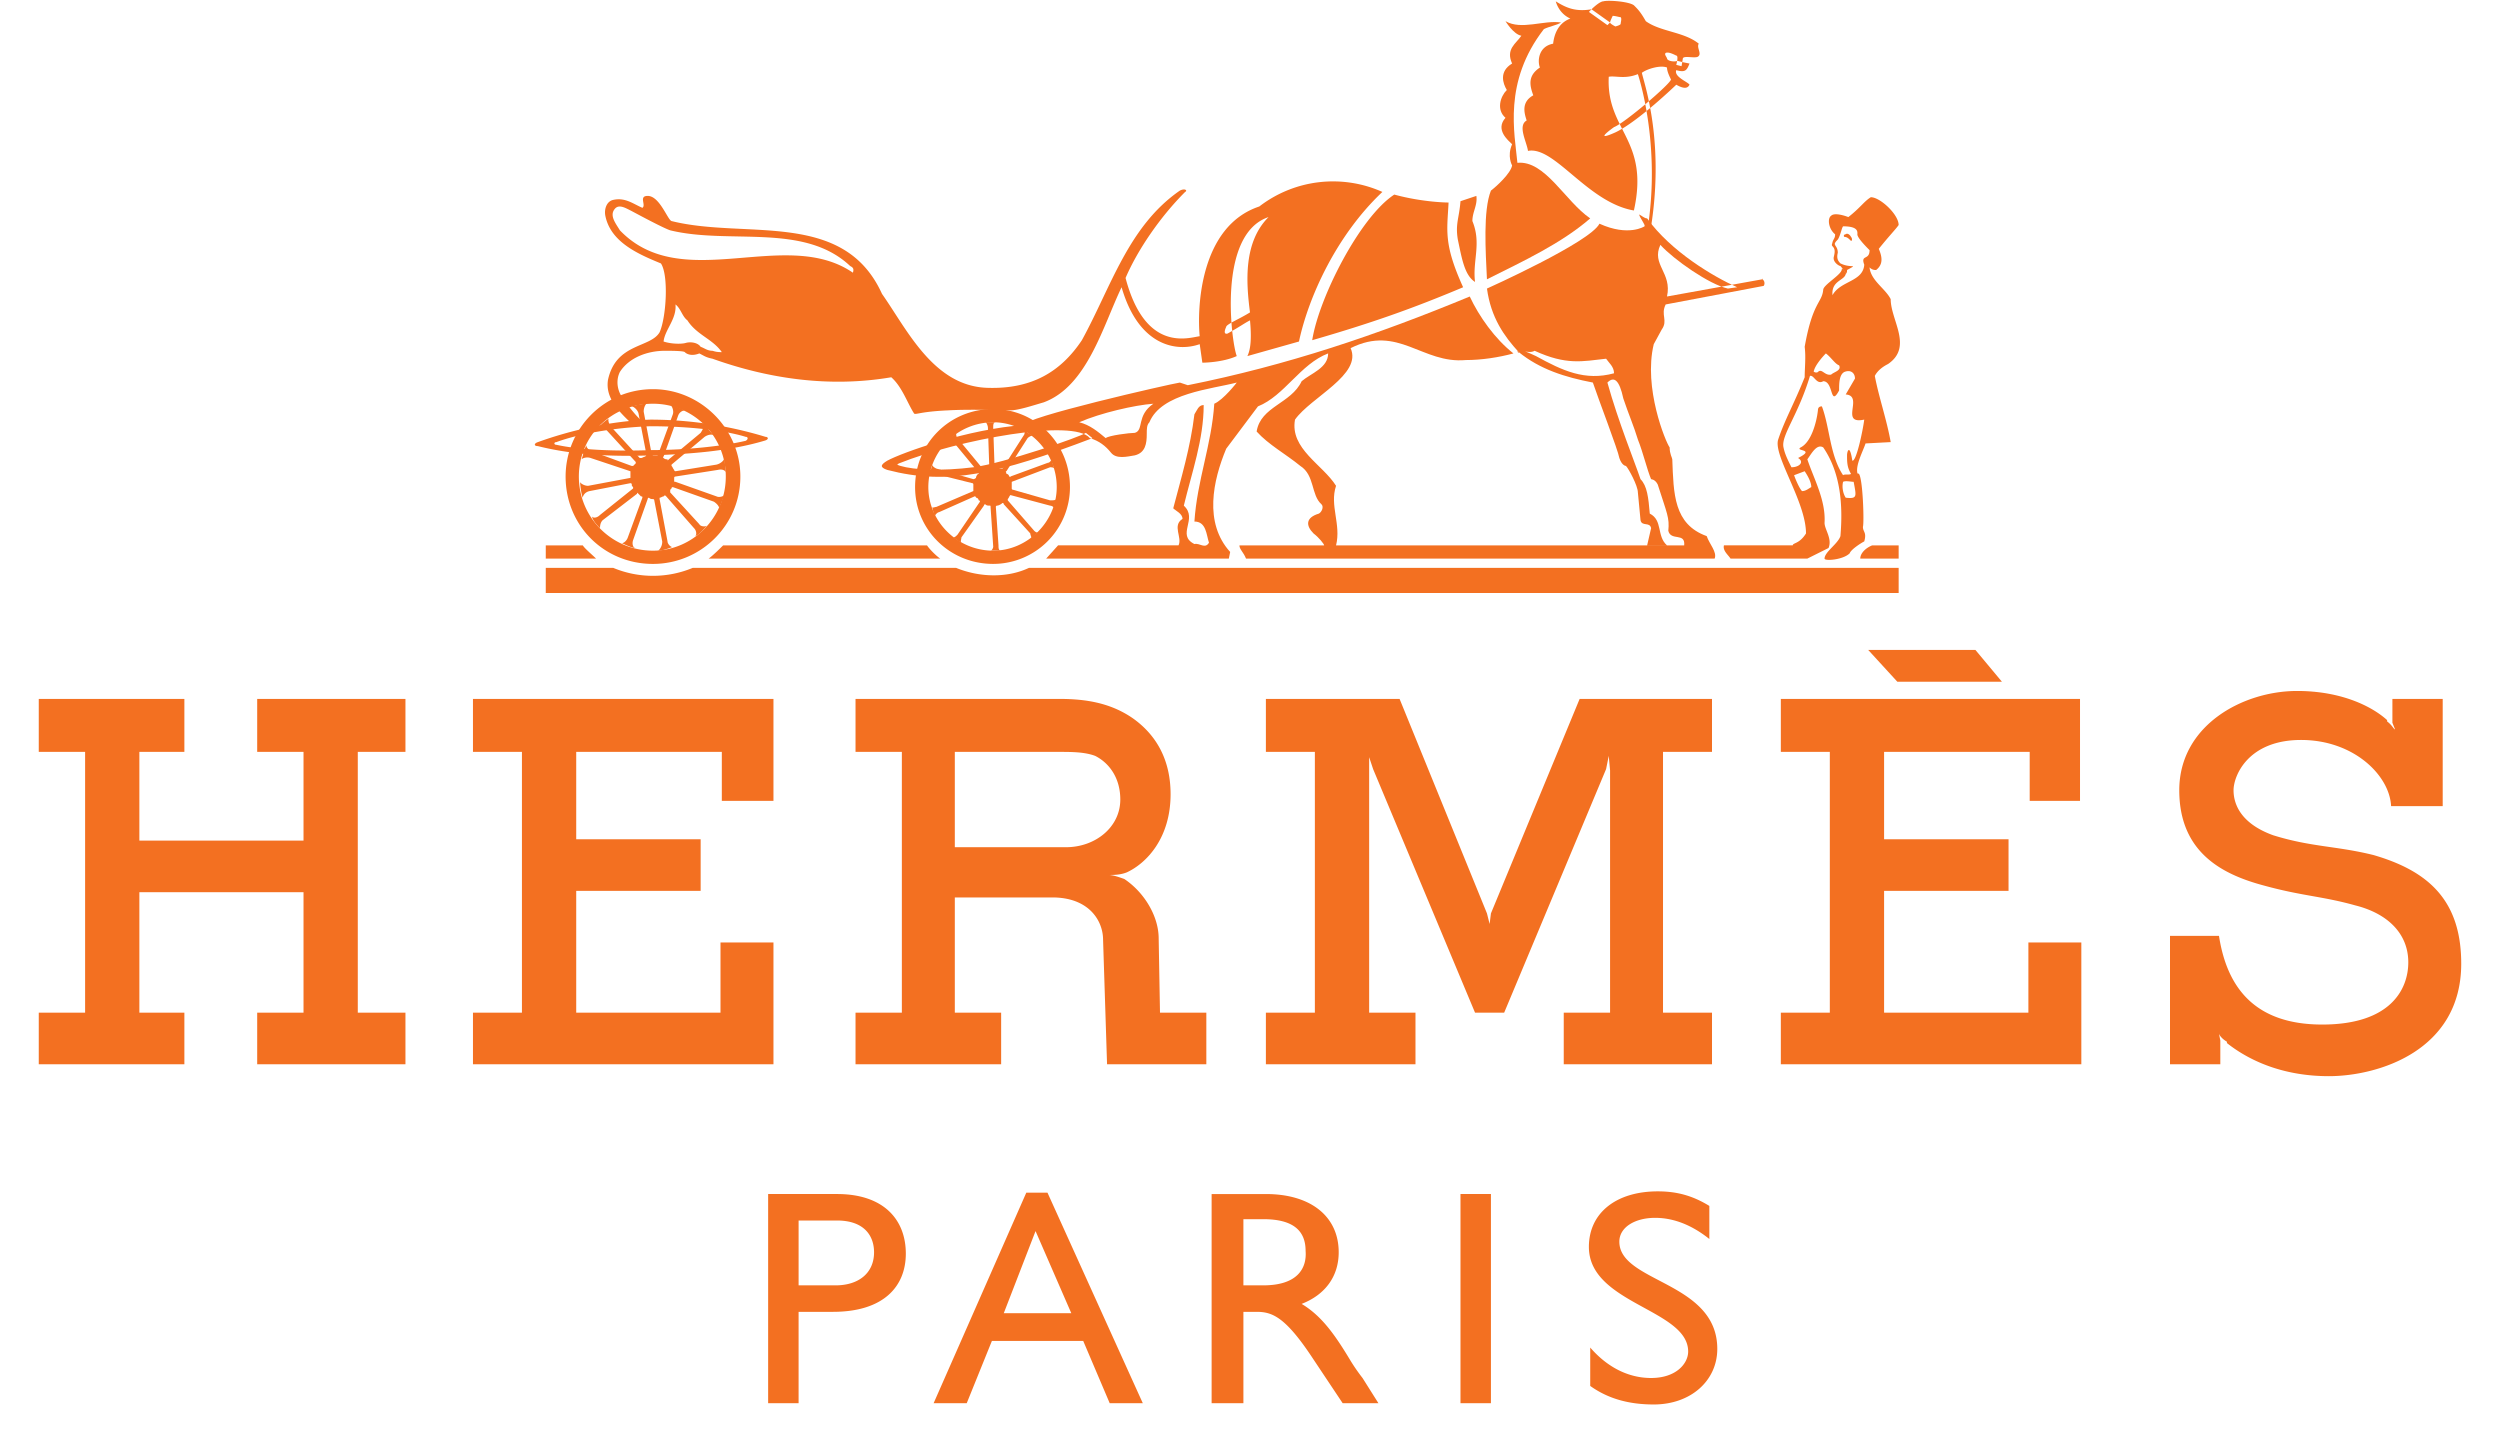 <svg height="1449" viewBox="0 -.063 187.086 111.905" width="2500" xmlns="http://www.w3.org/2000/svg"><g clip-rule="evenodd" fill="#f37021" fill-rule="evenodd"><path d="m0 53.915h11.246v4.089h-3.476v6.85h12.677v-6.85h-3.578v-4.089h11.45v4.089h-3.681v20.141h3.681v3.986h-11.45v-3.986h3.578v-9.305h-12.677v9.305h3.476v3.986h-11.246v-3.986h3.579v-20.141h-3.579zm134.539 0h23.105v7.873h-3.886v-3.784h-11.245v6.748h9.611v3.987h-9.611v9.406h11.144v-5.42h4.089v9.406h-23.207v-3.986h3.783v-20.141h-3.783zm-101.006 0h23.207v7.873h-3.988v-3.784h-11.245v6.748h9.61v3.987h-9.61v9.406h11.143v-5.42h4.09v9.406h-23.207v-3.986h3.782v-20.141h-3.782zm107.754-3.783h8.28l2.045 2.454h-8.076zm39.052 15.847c-2.862-.717-4.805-.613-7.77-1.533-2.556-.922-3.067-2.455-3.067-3.477 0-1.125 1.125-3.885 5.214-3.885 4.09 0 6.85 2.76 6.952 5.111h3.987v-8.281h-3.885v1.839l.204.512v.102-.102c-.102 0-.204-.307-.613-.613v-.102c-1.125-1.023-3.476-2.25-6.952-2.25-4.191 0-9.099 2.658-9.099 7.667 0 4.906 3.477 6.543 6.543 7.361 2.965.816 4.498.816 7.055 1.533 2.453.613 4.089 2.146 4.089 4.396 0 2.043-1.329 4.805-6.646 4.805-5.214 0-7.36-2.863-7.974-6.85h-3.783v9.916h3.886v-1.84l-.103-.512s.103.307.613.613v.102c1.942 1.535 4.601 2.557 7.872 2.557 3.782 0 10.223-1.941 10.223-8.689.001-4.905-2.554-7.153-6.746-8.38zm-54.899 12.166v-20.141h3.783v-4.089h-10.223l-6.85 16.562-.102.818-.205-.818-6.747-16.562h-10.326v4.089h3.783v20.141h-3.783v3.986h11.553v-3.986h-3.578v-19.732l.306.92 7.872 18.812h2.249l7.872-18.812.205-1.022.102 1.125v18.709h-3.578v3.986h11.45v-3.986zm-82.399-35.067h-3.885v-1.022h2.863c.101.205.715.715 1.022 1.022zm97.632 0c0-.409.408-.817.92-1.022h2.045v1.022zm-64.202.716c-1.738.818-3.885.715-5.623 0h-20.345a7.973 7.973 0 0 1 -6.134 0h-5.214v1.942h104.483v-1.942zm-24.741-.716c.307-.204 1.022-.92 1.125-1.022h15.744c.205.307.716.818 1.022 1.022zm21.98-.613c2.658 0 4.907-2.249 4.907-4.907 0-2.76-2.249-5.009-4.907-5.009a5.017 5.017 0 0 0 -5.009 5.009c0 2.658 2.249 4.907 5.009 4.907v1.022c-3.374 0-6.032-2.658-6.032-5.93 0-3.374 2.658-6.032 6.032-6.032 3.271 0 5.929 2.658 5.929 6.032a5.934 5.934 0 0 1 -5.929 5.93zm-19.526-5.725c0-3.68-3.067-6.748-6.748-6.748-3.783 0-6.748 3.067-6.748 6.748 0 3.783 2.965 6.748 6.748 6.748 3.681-.001 6.748-2.966 6.748-6.748h-1.125c0 3.169-2.556 5.725-5.623 5.725-3.169 0-5.725-2.556-5.725-5.725s2.556-5.623 5.725-5.623a5.607 5.607 0 0 1 5.623 5.623z"/><path d="m76.879 40.931-2.044-2.351v-.103c.102-.102.102-.204.204-.307l3.067.818c.102 0 .307.102.307.204 0-.103.103-.511.205-.716-.102.103-.307.103-.511.103l-2.863-.818c-.102 0-.102-.103-.102-.103v-.511l2.965-1.125s.307 0 .307.102c0-.102-.205-.614-.205-.716 0 .102-.205.307-.307.307l.205-.103-3.067 1.125c0 .103 0 0-.102 0a.22.22 0 0 0 -.205-.205c0-.102-.102-.204 0-.204l1.636-2.556c.102-.102.307-.204.409-.204-.102 0-.511-.307-.716-.409.103 0 .103.307 0 .409l-1.636 2.556h-.204s-.205-.102-.307-.102c0 0-.102 0-.102-.103l-.102-2.965c0-.204 0-.409.204-.409h-.817c.102 0 .204.307.204.409l.103 2.965c0 .103-.103.103-.103.103s-.204.102-.307.204c0 0-.102 0-.102-.102l-1.942-2.352c-.103-.102-.103-.307-.103-.409-.102.102-.511.409-.613.511.102 0 .307.102.409.204l1.943 2.352v.102c-.103 0-.205.205-.205.307 0 0-.102.102-.205.102l-2.862-.818c-.205-.102-.307-.205-.307-.307 0 .102-.205.613-.205.715 0 0 .307-.102.409 0l2.863.716c.102 0 .102.102.102.102v.512l-2.862 1.226c-.103 0-.307.103-.307 0 0 .103.102.512.204.716 0-.102.205-.307.307-.307l2.76-1.227c.102 0 .102.102.102.102a.22.22 0 0 1 .205.205c.102 0 .102.102.102.102l-1.738 2.556c-.103.102-.205.204-.307.204.103.103.511.409.614.409-.103 0 0-.307 0-.409l1.738-2.453c0-.103.103-.103.103-.103.102.103.204.103.307.103.102 0 .102 0 .102.102l.205 3.067c0 .103-.103.307-.205.307h.818c-.205 0-.205-.204-.205-.409l-.205-2.965c0-.102.103-.102.103-.102.102 0 .307-.103.409-.205 0 0 .103 0 .103.103l2.044 2.249c0 .103.103.307.103.409l.511-.511c-.104.106-.309-.099-.309-.099zm-29.647-8.076c2.862 0 5.725.307 7.361.818.204 0 .204.205 0 .307-1.738.409-4.601.716-7.258.716-2.658.102-5.521 0-7.361-.409-.204 0-.204-.205 0-.205 1.635-.614 4.396-1.125 7.258-1.227v-.511c-3.067.103-6.134.818-8.69 1.738-.307.103-.307.307 0 .307 2.863.716 5.828.818 8.792.716 2.862-.102 5.929-.307 8.689-1.125.409-.102.307-.307.102-.307a30.61 30.61 0 0 0 -8.894-1.329v.511z"/><path d="m77.595 31.015c-.716.205-1.942.614-2.556.614-.511 0-3.066-.103-4.805 0-2.352.102-2.556.409-2.658.204-.511-.818-.92-2.044-1.738-2.76-4.805.818-9.508.103-13.801-1.431v-.613c.307.102.511.102.715.102-.715-1.022-1.942-1.329-2.658-2.454-.409-.307-.511-.92-.92-1.227.102 1.125-.818 1.942-.92 2.862.613.205 1.431.205 1.738.102.409-.102.92 0 1.125.307.307.103.511.307.92.307v.613c-.512-.103-.614-.205-1.022-.409-.511.205-.92.103-1.125-.102-.103-.102-1.125-.102-1.534-.102-1.329 0-2.76.511-3.476 1.636-.307.613-.204 1.329.103 1.84.205.307 1.125 1.636 1.738 2.045l-.818.205c-1.227-1.125-2.146-2.147-1.942-3.476.613-2.863 3.271-2.454 3.987-3.68.511-1.125.715-4.396.102-5.316-1.738-.716-3.885-1.636-4.293-3.681-.103-.511.102-1.124.613-1.227.92-.205 1.533.307 2.249.613.307-.204-.307-.92.409-.92.92 0 1.533 1.84 1.84 1.942l-.102.716c-.614-.205-2.863-1.432-3.067-1.534-.409-.205-.92-.511-1.227-.102-.409.511.102 1.125.409 1.636 4.805 5.009 12.779-.307 17.993 3.271.103-.307 0-.409-.205-.511-3.578-3.374-9.303-1.636-13.903-2.76l.102-.716c5.725 1.431 13.291-.92 16.255 5.623 1.942 2.76 3.987 7.156 8.178 7.258 3.374.102 5.623-1.227 7.259-3.68 2.249-4.089 3.578-8.792 7.565-11.552.409-.205.614 0 .409.102-1.942 1.942-3.681 4.498-4.601 6.645 1.534 5.827 4.907 4.601 5.725 4.499-.205-2.147 0-8.486 4.601-10.019a9.334 9.334 0 0 1 9.508-1.125c-3.578 3.374-5.726 8.179-6.441 11.552l-3.986 1.125c.307-.613.307-1.636.204-2.76-.409.205-.818.511-1.738 1.022-.409.103-.103-.511-.103-.511 0-.205 1.022-.613 1.84-1.125-.307-2.352-.511-5.418 1.432-7.361-3.987 1.329-2.863 9.712-2.454 10.734-1.125.511-2.658.511-2.658.511l-.204-1.431c-1.738.613-4.703.204-6.032-4.396-1.431 2.965-2.658 7.668-6.032 8.895zm62.363-12.473c-.205-.205-.307-.307-.512-.307-.102-.103 0-.205.103-.205.103-.102.307 0 .409.205.101.103.101.307 0 .307z"/><path d="m48.459 38.273 2.147 2.454c.204.204.204.511.102.613.307-.102.715-.613.92-.818-.103.102-.511.102-.613-.102l-2.249-2.454v-.205l.102-.103c0-.102.102-.102.102-.102l3.169 1.125c.307.205.409.409.409.511.103-.204.307-.818.409-1.022-.102.103-.409.205-.613.103l-3.169-1.125c-.102 0-.102 0-.102-.103v-.204c0-.103.102-.103.102-.103l3.271-.511c.409-.102.613.103.613.205 0-.205-.102-.92-.102-1.125 0 .102-.205.409-.613.511l-3.169.511c-.102 0-.102-.103-.102-.103-.103-.102-.103-.204-.205-.307v-.099l2.556-2.147c.307-.205.614-.205.716-.102-.205-.205-.614-.716-.818-.92.102.103 0 .409-.205.716l-2.454 2.044c-.102.102-.102.102-.102 0-.102 0-.205 0-.307-.102 0 0-.103-.103 0-.103l1.125-3.169a.616.616 0 0 1 .511-.409c-.205-.103-.92-.409-1.125-.409.102 0 .307.409.204.715l-1.125 3.067c0 .102-.102.102-.102.102h-.307l-.102-.102-.614-3.271c0-.409.205-.613.205-.613-.205 0-.818.102-1.125.205.102 0 .409.204.511.511l.613 3.169c0 .102 0 .102-.103.204-.102 0-.204.103-.307.103h-.102l-2.249-2.454c-.205-.307-.205-.614-.102-.614-.205.103-.716.512-.818.716.103 0 .409 0 .613.205l2.25 2.454v.103l-.205.204h-.102l-3.067-1.125c-.307-.102-.511-.409-.409-.511-.205.307-.307.92-.409 1.125.102-.102.409-.205.715-.102l3.067 1.022v.512l-3.271.613c-.307 0-.613-.205-.613-.307 0 .307.103 1.022.205 1.227 0-.102.102-.409.511-.511l3.169-.614s.103 0 .103.102c0 .103 0 .103.102.205v.102l-2.556 2.045c-.307.307-.613.205-.613.102 0 .307.511.818.613.92 0-.103 0-.409.204-.614l2.658-2.044c0-.102 0-.102.103 0l.204.205c.103 0 .103 0 .103.102l-1.125 3.067c-.103.307-.409.511-.511.409.205.102.818.409 1.125.409-.205 0-.307-.307-.205-.614l1.125-3.169s0-.102.102-.102c.103.102.205.102.307.102 0 0 .102 0 .102.103l.613 3.169a.934.934 0 0 1 -.307.716c.307 0 .92-.204 1.125-.307-.102.103-.409-.205-.409-.409l-.613-3.271v-.102c.102 0 .204-.102.307-.102.103-.105.103-.105.206-.003zm90.067-19.322c-.102-.102 0-.204 0-.307.103-.307.205-.307.205-.613-.512-.409-.614-1.227-.307-1.432.307-.307 1.328.103 1.328.103.921-.716 1.228-1.227 1.738-1.534.716 0 2.147 1.329 2.147 2.147-.205.307-.716.818-1.534 1.84.307.715.307 1.227-.204 1.636-.103 0-.307 0-.511-.205.102 1.022 1.227 1.636 1.635 2.454 0 1.636 1.738 3.68-.204 5.01-.409.204-.817.511-1.022.919.307 1.636.92 3.374 1.227 5.112l-1.942.103c-.204.613-.817 1.738-.613 2.351 0 0-.102-.102.103 0 .307.409.409 3.783.307 4.089 0 .409.307.409.103 1.125-.205.103-1.022.613-1.125.92-.511.511-1.942.613-1.942.409 0-.511 1.022-1.125 1.227-1.738.205-2.454 0-4.907-1.329-6.85-.511-.307-.92.511-1.227.92.512 1.534 1.432 3.169 1.329 4.907 0 .511.613 1.227.307 1.943l-1.636.817h-5.93c-.204-.307-.613-.613-.511-1.022h5.316c0-.204.511-.102 1.021-.92 0-2.454-2.556-6.032-2.146-7.258.512-1.534 1.228-2.76 2.045-4.805l.408-.103c-.92 3.067-2.249 4.601-2.044 5.521.103.511.307.92.613 1.534l.205.613c.102.307.408 1.022.612 1.227.307 0 .512-.205.716-.307 0-.409-.307-.92-.511-1.227l-.817.307-.205-.613c.613 0 1.022-.409.511-.716 1.432-.715-.306-.511.205-.818.817-.409 1.227-1.942 1.329-2.862 0-.205.102-.307.307-.307.613 1.635.613 3.782 1.636 5.316v.511c-.103.409 0 .92.204 1.227.92.102.818-.102.613-1.227-.204 0-.613-.103-.817 0v-.511c.102-.103.511 0 .613-.103-.307-.511-.307-.92-.307-1.431 0-.307.204-.92.408.409.308.103.818-2.351.921-3.169-1.942.409 0-1.84-1.432-1.942l.716-1.227c0-.409-.307-.716-.818-.511l-.408-.511c-.307-.102-.613-.614-1.022-.92-.307.307-.818.92-.92 1.329-.103.103.204.205.307.103.307-.307.511.306 1.022.204.204-.204.817-.307.613-.715l.408.511c-.408.204-.408.92-.408 1.431-.716 1.329-.409-.716-1.228-.716-.511.307-.715-.511-1.022-.409l-.408.103c0-.715.102-1.534 0-2.352.613-3.476 1.329-3.374 1.431-4.396 0-.409 1.534-1.227 1.432-1.636.103 0 .307.307.307.409-.103.511-1.124.511-1.022 1.636.613-1.125 2.352-1.022 2.454-2.352-.307-.818.409-.307.409-1.125-.205-.204-.818-.818-.921-1.125-.102-.102.307-.716-1.124-.716-.103.103-.205.716-.409 1.022-.103.103-.307.307-.204.409 0 .102.204.205.204.613-.103.409 0 .613.204.818.818.409 1.432 0 .512.511 0 .102 0 .204-.103.307 0-.103-.307-.511-.409-.613-.102 0-.613-.307-.511-.716.1-.407.1-.611-.105-.816zm-27.501-3.885c.103.716-.307 1.227-.307 1.942.716 1.738 0 3.067.205 4.703-.818-.511-1.022-1.84-1.329-3.271-.204-1.227.103-1.636.204-2.964zm-2.147.512c-.103 2.147-.409 3.169 1.125 6.543-3.885 1.636-7.055 2.76-11.655 4.089.512-3.271 3.681-9.508 6.339-11.246 2.249.614 4.191.614 4.191.614z"/><path d="m98.86 39.603c-1.022.307-1.022.92-.409 1.533.409.307.818.818.818.92h-6.543c0 .307.307.512.511 1.022h36.19c.204-.511-.408-1.125-.613-1.738-2.556-.92-2.556-3.271-2.658-5.93 0-.102-.204-.409-.204-.92-.307-.409-2.045-4.601-1.227-7.974l.613-1.125c.511-.716-.103-1.125.307-1.942l7.564-1.432c.103-.102.103-.409-.102-.511 0-.103.102 0 0 0l-7.36 1.329c.408-1.84-1.228-2.454-.512-3.987 1.022 1.125 3.783 3.067 5.214 3.374l.716-.102c-1.84-.818-5.111-2.76-6.952-5.316-.204 0-.409-.205-.613-.307 0 .205.511.818.409.92 0 0-1.227.818-3.477-.204-.715 1.431-8.689 5.009-8.689 5.009.307 2.249 1.329 3.681 2.453 4.907.103.205-.307-.205 0 0 1.637 1.329 3.579 1.942 5.726 2.352.409 1.227 1.942 5.214 2.045 5.827.204.613.511.613.511.613.205.205.92 1.534.92 2.045l.205 2.146c.102.511.715.103.817.614l-.307 1.329h1.534c-.818-.715-.308-1.942-1.33-2.453-.102-1.227-.204-2.147-.715-2.658-.409-1.227-1.738-4.498-2.557-7.463l.512-.716c-2.249.613-3.987-.205-6.031-1.329-1.534-.716-.614-.102-.103-.409 2.453 1.125 3.681.818 5.521.613.204.307.613.613.613 1.125l-.512.716c.512-.512.921-.205 1.228 1.227.409 1.227.817 2.147 1.124 3.169.409 1.022.716 2.351 1.022 3.067 0 0 .307 0 .512.409.716 2.25.92 2.556.817 3.578.205.818 1.329.103 1.227 1.125h-26.887c.408-1.635-.512-3.066 0-4.6-1.022-1.636-3.578-2.862-3.17-5.112 1.228-1.738 5.215-3.476 4.294-5.521 3.681-1.84 5.521 1.227 8.895.92 1.227 0 2.556-.205 3.681-.511-1.432-1.125-2.658-2.862-3.374-4.396-7.156 2.965-14.108 5.316-21.775 6.85l-.614-.204c-.715.102-12.37 2.76-11.961 3.271-4.396.307-9.508 2.147-10.632 2.76-.511.307-.614.512 0 .716 4.703 1.227 8.587.307 15.846-2.454l-.511-.409c-.409.307-6.338 2.352-8.69 2.658-2.454.307-4.601.204-5.623-.103-.307-.102-.307-.102-.103-.204 4.601-1.84 13.495-3.477 14.722-1.943.716.205 1.227.613 1.636 1.125.409.511 1.227.306 1.84.204.818-.204.92-.92.92-1.636l-.92-.102c-.409 0-2.045.205-2.249.409-.614-.511-1.227-1.022-2.045-1.227 1.636-.716 4.294-1.329 5.725-1.431-1.329.92-.715 2.044-1.431 2.249l.92.102c0-.409 0-.715.205-.92.92-2.249 4.805-2.556 6.747-3.067 0 0-1.022 1.329-1.738 1.636-.205 3.169-1.329 5.929-1.534 9.099.92 0 .92 1.022 1.125 1.636-.307.511-.716 0-1.125.102-1.431-.715.307-1.942-.818-2.964.614-2.556 1.534-5.112 1.534-7.77-.409 0-.511.409-.716.715-.307 2.556-1.022 4.908-1.635 7.259.204.205.715.409.715.818-.818.511 0 1.431-.307 2.044h-9.302l-.92 1.022h14.108l.103-.511c-2.045-2.25-1.329-5.521-.307-7.974l2.454-3.271c2.045-.818 3.271-3.271 5.419-4.09 0 1.125-1.329 1.534-2.045 2.147-.818 1.738-3.169 1.943-3.477 3.885.921 1.022 2.25 1.738 3.374 2.658 1.125.716.818 2.249 1.636 2.965.204.205-.001.614-.205.717z"/><path d="m114.501 2.696c-.409.613-1.227 1.022-.716 2.147-1.022.613-.716 1.533-.409 2.044-.511.511-.817 1.534-.102 2.147-.818.92.204 1.738.511 2.045-.409.92 0 1.635 0 1.635-.103.614-1.227 1.636-1.636 1.943-.613 1.533-.409 4.703-.307 6.85 2.862-1.432 5.725-2.76 7.975-4.703-1.942-1.329-3.477-4.498-5.623-4.293-.205-2.25-1.125-6.236 2.045-10.326.408-.205 1.021-.307 1.328-.511-1.328-.205-3.066.613-4.293-.102.001 0 .614 1.022 1.227 1.124z"/><path d="m121.351 1.674c0 .102.409.307.409.307s.409-.102.409-.205c0-.102.102-.409 0-.511-.103 0-.409-.103-.614-.103 0 .001-.204.41-.204.512l-.205.205-1.431-1.022.204-.205s.613-.613.92-.613c.307-.102 1.943 0 2.352.307.307.307.512.511.92 1.227 1.125.818 2.965.818 4.09 1.738-.204.307.307.818-.103 1.022-.307.102-1.022-.103-1.124.102l-.103.613-.409-.102s.204-.716 0-.716c-.204-.102-.613-.307-.817-.205-.103.103 0 .205.103.409 0 .205.511.307.817.205l.409.102.511.103c-.204.511-.307.715-1.022.511-.204.511.92.92 1.022 1.125-.103.205-.307.409-1.022 0 0 0-2.965 2.863-4.702 3.681-1.841.818-.103-.409-.103-.409.818-.307 4.396-3.374 4.396-3.68-.103-.205-.307-.613-.307-.92-.512-.205-1.534.102-1.943.409.205.92 1.841 5.521.613 12.473l-.204-.205c1.125-6.747-.716-12.166-.716-12.166-1.021.409-1.737.102-2.249.204-.204 4.192 3.169 4.805 1.942 10.326-3.578-.613-6.134-5.009-8.179-4.601-.102-.715-.817-1.942-.102-2.351-.205-.613-.409-1.431.511-1.943-.307-.818-.409-1.533.512-2.146-.205-.511-.103-1.636 1.021-1.84.103-.92.512-1.636 1.329-1.942-.92-.409-1.124-1.329-1.124-1.329.817.511 1.533.818 2.76.613zm-34.759 76.471-.102-5.727c0-1.736-1.125-3.578-2.658-4.6-.307-.102-.818-.307-1.227-.307.409 0 .92 0 1.431-.205 1.534-.715 3.374-2.658 3.374-6.031 0-2.557-1.022-4.498-2.863-5.828-1.738-1.226-3.68-1.533-5.725-1.533h-15.744v4.089h3.578v20.141h-3.578v3.986h11.246v-3.986h-3.578v-8.894h7.77c2.658.102 3.68 1.84 3.68 3.271l.307 9.609h7.667v-3.986h-3.578zm-7.259-12.779h-8.587v-7.361h8.077c.919 0 1.942 0 2.76.307 1.022.512 1.943 1.635 1.943 3.373-.001 2.148-1.944 3.681-4.193 3.681zm-17.687 26.785c3.681 0 5.316 2.045 5.316 4.6 0 2.557-1.738 4.498-5.623 4.498h-2.658v7.055h-2.352v-16.153zm-2.964 7.053h2.862c1.738 0 2.965-.92 2.965-2.555 0-1.227-.716-2.453-2.863-2.453h-2.964zm26.581 9.099h-2.556l-2.044-4.805h-7.054l-1.942 4.805h-2.557l7.156-16.256h1.636zm-10.735-6.951h5.213l-2.76-6.34zm37.622 6.951h-2.352v-16.152h2.352zm16.869-12.678c-1.534-1.227-2.965-1.635-4.192-1.635-1.533 0-2.76.715-2.76 1.84 0 3.17 7.564 3.066 7.564 8.281 0 2.453-2.044 4.293-4.906 4.293-1.841 0-3.477-.408-4.907-1.432v-2.965c1.328 1.535 2.965 2.352 4.702 2.352 1.942 0 2.862-1.123 2.862-2.043 0-3.271-7.667-3.682-7.667-8.078 0-2.658 2.146-4.293 5.316-4.293 1.431 0 2.657.307 3.987 1.125v2.555zm-26.785 10.735a14.477 14.477 0 0 1 -.921-1.328c-1.227-2.045-2.249-3.477-3.782-4.396 1.84-.715 2.862-2.146 2.862-3.986 0-2.762-2.146-4.498-5.623-4.498h-4.191v16.152h2.454v-7.055h1.021c1.228 0 2.25.41 4.396 3.682l2.249 3.373h2.761zm-7.668-7.156h-1.533v-5.111h1.533c2.352 0 3.271.92 3.271 2.453.103 1.329-.613 2.658-3.271 2.658z"/></g></svg>